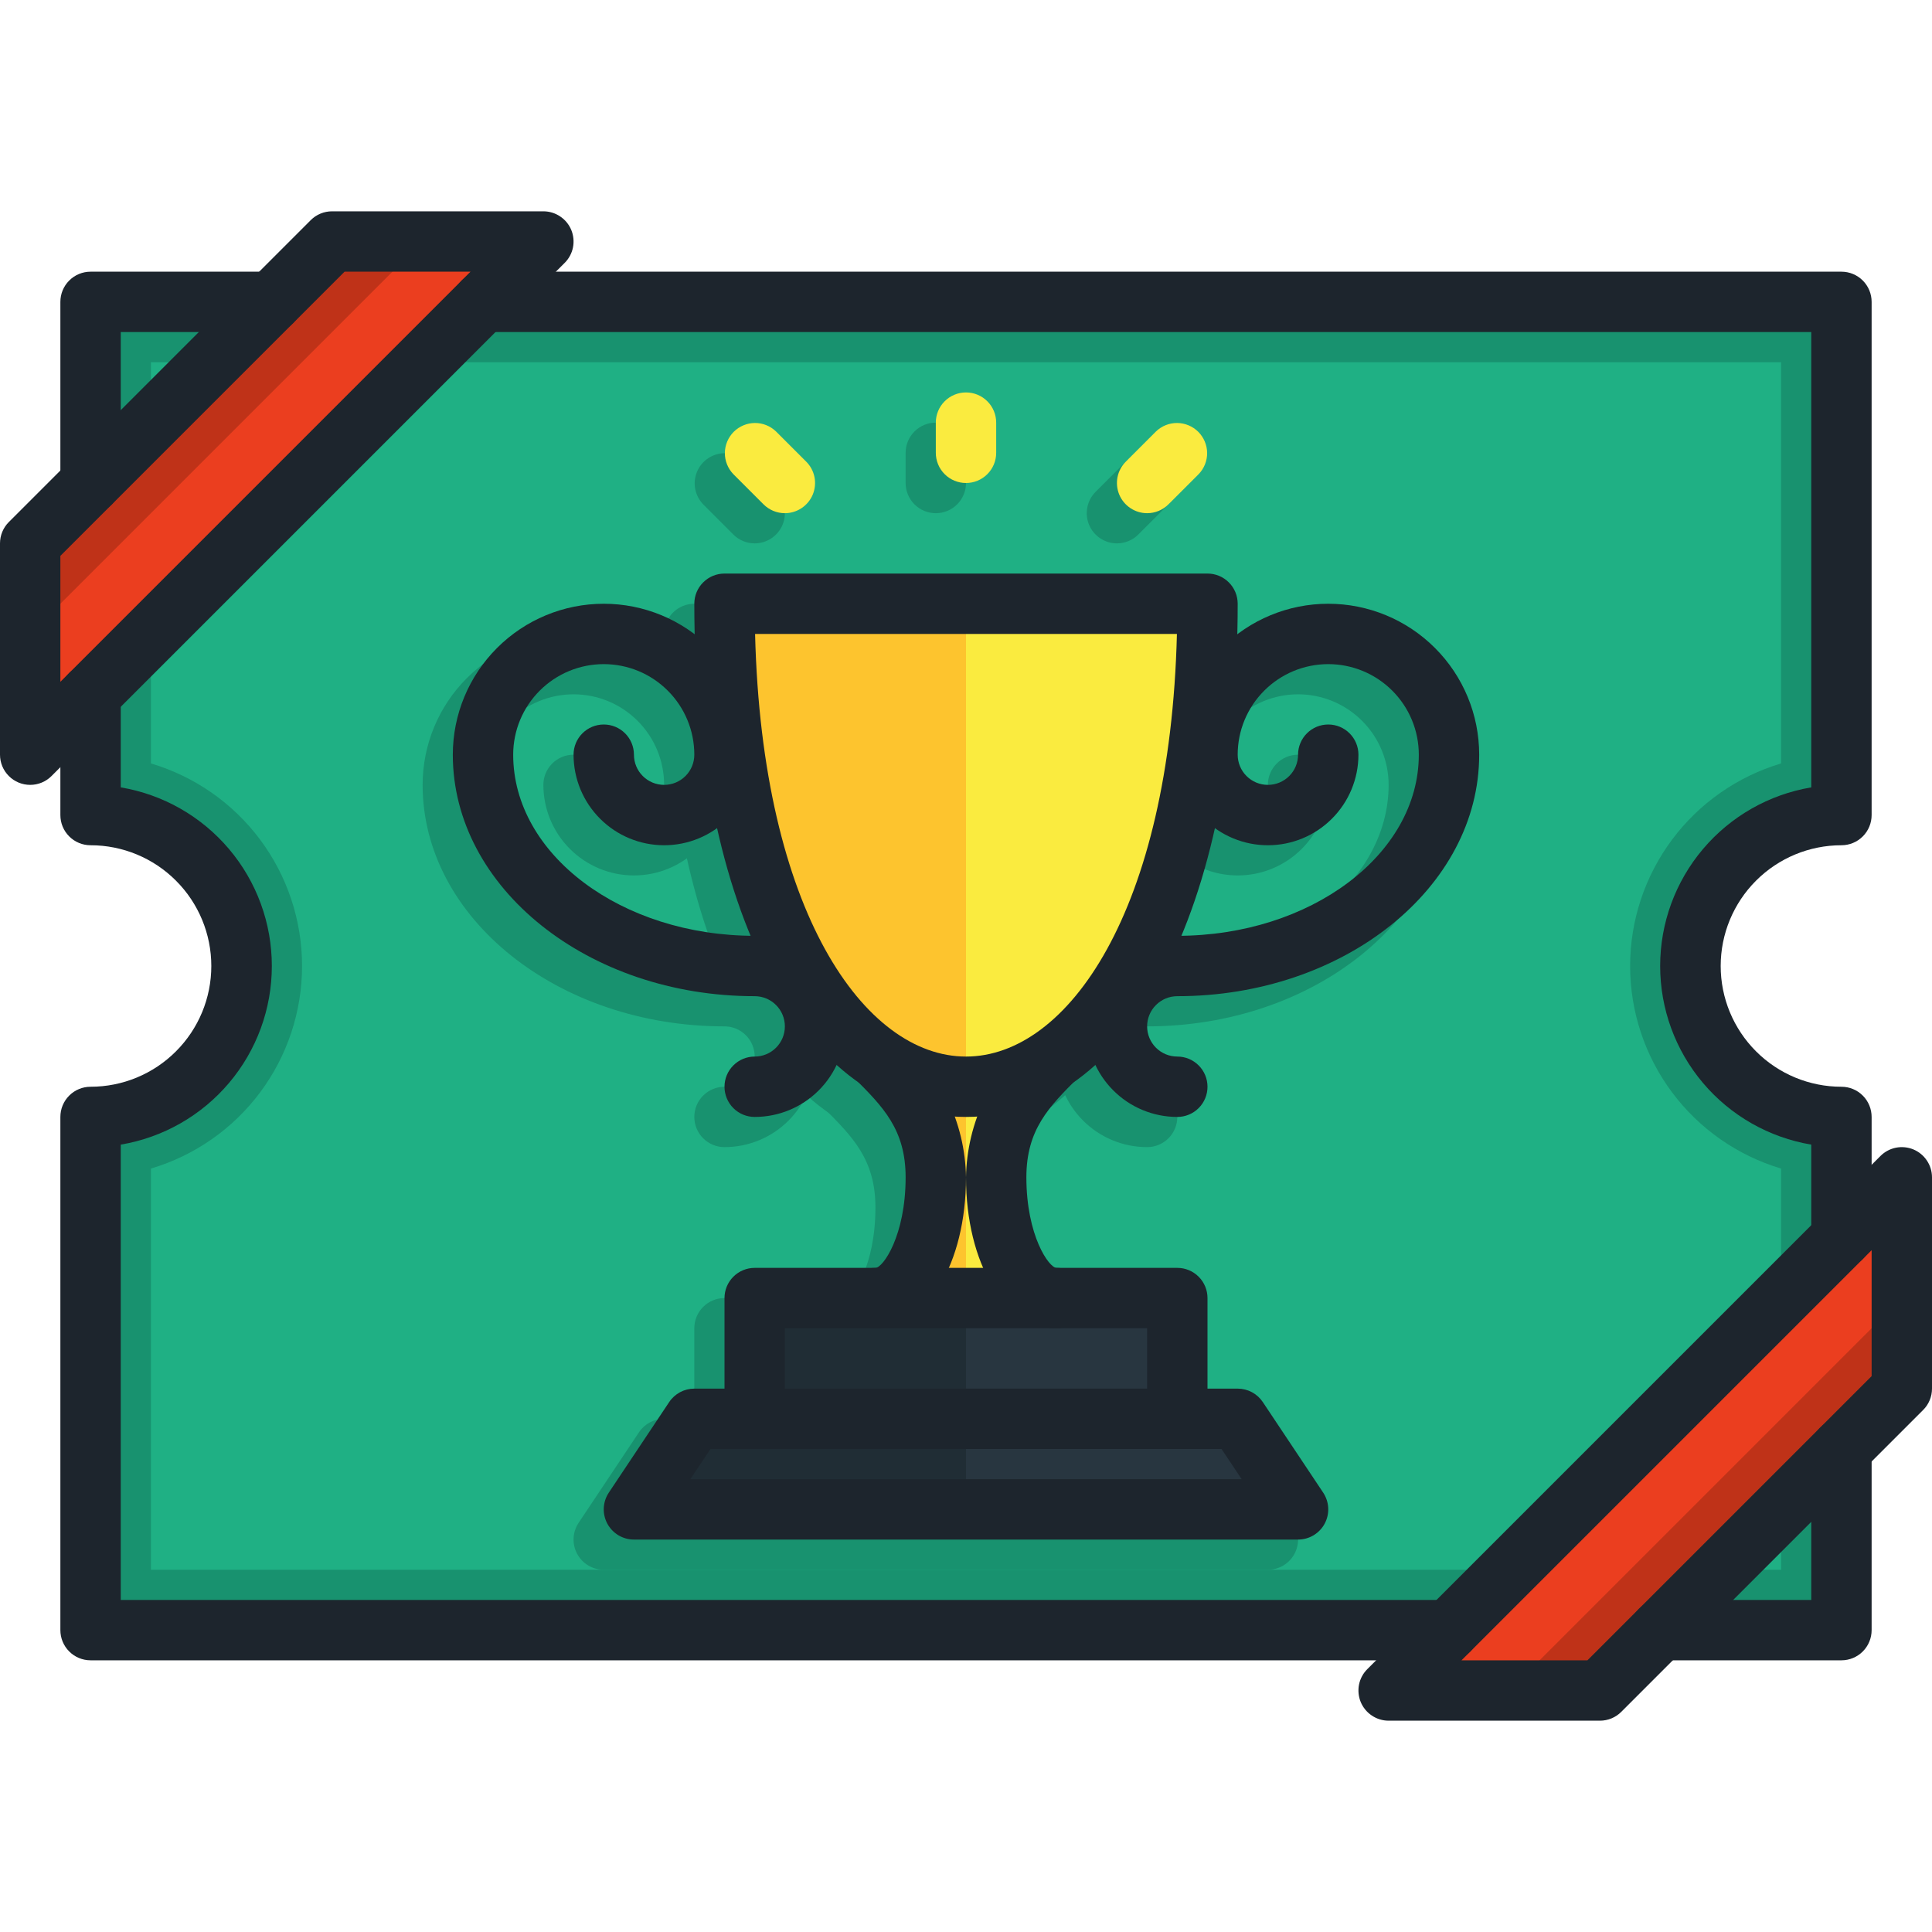 <svg width="64" height="64" viewBox="0 0 64 64" fill="none" xmlns="http://www.w3.org/2000/svg">
<path d="M56 32C56 33.326 56.527 34.598 57.465 35.535C58.402 36.473 59.674 37 61 37V54H3V37C4.326 37 5.598 36.473 6.536 35.535C7.473 34.598 8 33.326 8 32C8 30.674 7.473 29.402 6.536 28.465C5.598 27.527 4.326 27 3 27V10H61V27C59.674 27 58.402 27.527 57.465 28.465C56.527 29.402 56 30.674 56 32Z" fill="#1FB084"/>
<path d="M61 27V10H3V27C4.326 27 5.598 27.527 6.536 28.465C7.473 29.402 8 30.674 8 32C8 33.326 7.473 34.598 6.536 35.535C5.598 36.473 4.326 37 3 37V54H61V37C59.674 37 58.402 36.473 57.465 35.535C56.527 34.598 56 33.326 56 32C56 30.674 56.527 29.402 57.465 28.465C58.402 27.527 59.674 27 61 27ZM54 32C54 33.508 54.487 34.975 55.388 36.184C56.289 37.392 57.556 38.279 59 38.71V52H5V38.71C6.446 38.28 7.715 37.395 8.617 36.186C9.519 34.977 10.006 33.508 10.006 32C10.006 30.491 9.519 29.023 8.617 27.814C7.715 26.605 6.446 25.72 5 25.29V12H59V25.29C57.556 25.721 56.289 26.608 55.388 27.816C54.487 29.025 54 30.492 54 32Z" fill="#18926F"/>
<path d="M31 38C25.617 38 22 31.168 22 21C22 20.735 22.105 20.48 22.293 20.293C22.48 20.105 22.735 20 23 20H39C39.265 20 39.52 20.105 39.707 20.293C39.895 20.48 40 20.735 40 21C40 31.168 36.383 38 31 38ZM24.013 22C24.242 31.2 27.642 36 31 36C34.358 36 37.758 31.2 37.987 22H24.013Z" fill="#18926F"/>
<path d="M28 45C27.735 45 27.48 44.895 27.293 44.707C27.105 44.52 27 44.265 27 44C27 43.735 27.105 43.48 27.293 43.293C27.48 43.105 27.735 43 28 43C28.249 43 29 41.936 29 40C29 38.414 28.247 37.661 27.293 36.707C27.111 36.518 27.01 36.266 27.012 36.004C27.015 35.741 27.12 35.491 27.305 35.305C27.491 35.12 27.741 35.015 28.004 35.012C28.266 35.01 28.518 35.111 28.707 35.293C29.41 35.862 29.979 36.579 30.375 37.392C30.772 38.205 30.985 39.096 31 40C31 42.851 29.71 45 28 45Z" fill="#18926F"/>
<path d="M34 45C32.29 45 31 42.851 31 40C31.015 39.096 31.228 38.205 31.625 37.392C32.021 36.579 32.59 35.862 33.293 35.293C33.482 35.111 33.734 35.01 33.996 35.012C34.259 35.015 34.509 35.12 34.695 35.305C34.88 35.491 34.985 35.741 34.988 36.004C34.99 36.266 34.889 36.518 34.707 36.707C33.753 37.661 33 38.414 33 40C33 41.936 33.751 43 34 43C34.265 43 34.52 43.105 34.707 43.293C34.895 43.48 35 43.735 35 44C35 44.265 34.895 44.52 34.707 44.707C34.52 44.895 34.265 45 34 45Z" fill="#18926F"/>
<path d="M38 49C37.735 49 37.48 48.895 37.293 48.707C37.105 48.52 37 48.265 37 48V45H25V48C25 48.265 24.895 48.52 24.707 48.707C24.52 48.895 24.265 49 24 49C23.735 49 23.48 48.895 23.293 48.707C23.105 48.52 23 48.265 23 48V44C23 43.735 23.105 43.48 23.293 43.293C23.48 43.105 23.735 43 24 43H38C38.265 43 38.52 43.105 38.707 43.293C38.895 43.48 39 43.735 39 44V48C39 48.265 38.895 48.52 38.707 48.707C38.52 48.895 38.265 49 38 49Z" fill="#18926F"/>
<path d="M42 52H20C19.819 52 19.641 51.951 19.486 51.858C19.331 51.765 19.204 51.631 19.118 51.472C19.033 51.312 18.992 51.132 19.001 50.952C19.01 50.771 19.067 50.596 19.168 50.445L21.168 47.445C21.259 47.308 21.383 47.196 21.528 47.118C21.673 47.041 21.835 47 22 47H40C40.165 47 40.327 47.041 40.472 47.118C40.617 47.196 40.741 47.308 40.832 47.445L42.832 50.445C42.932 50.596 42.99 50.771 42.999 50.952C43.008 51.132 42.967 51.312 42.882 51.472C42.797 51.631 42.669 51.765 42.514 51.858C42.359 51.951 42.181 52 42 52ZM21.868 50H40.132L39.465 49H22.535L21.868 50Z" fill="#18926F"/>
<path d="M24 38C23.735 38 23.48 37.895 23.293 37.707C23.105 37.52 23 37.265 23 37C23 36.735 23.105 36.48 23.293 36.293C23.48 36.105 23.735 36 24 36C24.265 36 24.52 35.895 24.707 35.707C24.895 35.52 25 35.265 25 35C25 34.735 24.895 34.48 24.707 34.293C24.52 34.105 24.265 34 24 34C18.486 34 14 30.411 14 26C14 24.674 14.527 23.402 15.464 22.465C16.402 21.527 17.674 21 19 21C20.326 21 21.598 21.527 22.535 22.465C23.473 23.402 24 24.674 24 26C24 26.796 23.684 27.559 23.121 28.121C22.559 28.684 21.796 29 21 29C20.204 29 19.441 28.684 18.879 28.121C18.316 27.559 18 26.796 18 26C18 25.735 18.105 25.48 18.293 25.293C18.48 25.105 18.735 25 19 25C19.265 25 19.52 25.105 19.707 25.293C19.895 25.48 20 25.735 20 26C20 26.265 20.105 26.52 20.293 26.707C20.48 26.895 20.735 27 21 27C21.265 27 21.52 26.895 21.707 26.707C21.895 26.52 22 26.265 22 26C22 25.204 21.684 24.441 21.121 23.879C20.559 23.316 19.796 23 19 23C18.204 23 17.441 23.316 16.879 23.879C16.316 24.441 16 25.204 16 26C16 29.309 19.589 32 24 32C24.796 32 25.559 32.316 26.121 32.879C26.684 33.441 27 34.204 27 35C27 35.796 26.684 36.559 26.121 37.121C25.559 37.684 24.796 38 24 38Z" fill="#18926F"/>
<path d="M38 38C37.204 38 36.441 37.684 35.879 37.121C35.316 36.559 35 35.796 35 35C35 34.204 35.316 33.441 35.879 32.879C36.441 32.316 37.204 32 38 32C42.411 32 46 29.309 46 26C46 25.204 45.684 24.441 45.121 23.879C44.559 23.316 43.796 23 43 23C42.204 23 41.441 23.316 40.879 23.879C40.316 24.441 40 25.204 40 26C40 26.265 40.105 26.52 40.293 26.707C40.48 26.895 40.735 27 41 27C41.265 27 41.52 26.895 41.707 26.707C41.895 26.52 42 26.265 42 26C42 25.735 42.105 25.48 42.293 25.293C42.48 25.105 42.735 25 43 25C43.265 25 43.52 25.105 43.707 25.293C43.895 25.48 44 25.735 44 26C44 26.796 43.684 27.559 43.121 28.121C42.559 28.684 41.796 29 41 29C40.204 29 39.441 28.684 38.879 28.121C38.316 27.559 38 26.796 38 26C38 24.674 38.527 23.402 39.465 22.465C40.402 21.527 41.674 21 43 21C44.326 21 45.598 21.527 46.535 22.465C47.473 23.402 48 24.674 48 26C48 30.411 43.514 34 38 34C37.735 34 37.48 34.105 37.293 34.293C37.105 34.48 37 34.735 37 35C37 35.265 37.105 35.52 37.293 35.707C37.48 35.895 37.735 36 38 36C38.265 36 38.52 36.105 38.707 36.293C38.895 36.48 39 36.735 39 37C39 37.265 38.895 37.52 38.707 37.707C38.52 37.895 38.265 38 38 38Z" fill="#18926F"/>
<path d="M31 17C30.735 17 30.48 16.895 30.293 16.707C30.105 16.52 30 16.265 30 16V15C30 14.735 30.105 14.48 30.293 14.293C30.48 14.105 30.735 14 31 14C31.265 14 31.52 14.105 31.707 14.293C31.895 14.48 32 14.735 32 15V16C32 16.265 31.895 16.52 31.707 16.707C31.52 16.895 31.265 17 31 17Z" fill="#18926F"/>
<path d="M25 18C24.735 18 24.48 17.895 24.293 17.707L23.293 16.707C23.111 16.518 23.01 16.266 23.012 16.004C23.015 15.741 23.12 15.491 23.305 15.305C23.491 15.12 23.741 15.015 24.004 15.012C24.266 15.01 24.518 15.111 24.707 15.293L25.707 16.293C25.847 16.433 25.942 16.611 25.981 16.805C26.019 16.999 25.999 17.2 25.924 17.383C25.848 17.565 25.72 17.721 25.555 17.831C25.391 17.941 25.198 18 25 18Z" fill="#18926F"/>
<path d="M37 18C36.802 18 36.609 17.941 36.445 17.831C36.28 17.721 36.152 17.565 36.076 17.383C36.001 17.2 35.981 16.999 36.019 16.805C36.058 16.611 36.153 16.433 36.293 16.293L37.293 15.293C37.482 15.111 37.734 15.01 37.996 15.012C38.259 15.015 38.509 15.12 38.695 15.305C38.88 15.491 38.985 15.741 38.988 16.004C38.99 16.266 38.889 16.518 38.707 16.707L37.707 17.707C37.52 17.895 37.265 18 37 18Z" fill="#18926F"/>
<path d="M40 20C40 27.6 37.93 32.88 35 34.98V35C34.39 35.476 33.894 36.082 33.548 36.774C33.202 37.466 33.015 38.227 33 39C33 41.21 33.9 43 35 43H29C30.1 43 31 41.21 31 39C30.985 38.227 30.798 37.466 30.452 36.774C30.106 36.082 29.61 35.476 29 35V34.98C26.07 32.88 24 27.6 24 20H40Z" fill="#FAEB3F"/>
<path d="M32 20V43H29C30.1 43 31 41.21 31 39C30.985 38.227 30.798 37.466 30.452 36.774C30.106 36.082 29.61 35.476 29 35V34.98C26.07 32.88 24 27.6 24 20H32Z" fill="#FDC42E"/>
<path d="M25 43H39V47H25V43Z" fill="#283640"/>
<path d="M25 43H32V47H25V43Z" fill="#202D35"/>
<path d="M43 50H21L23 47H41L43 50Z" fill="#283640"/>
<path d="M32 47V50H21L23 47H32Z" fill="#202D35"/>
<path d="M18 8L1 25V18L11 8H18Z" fill="#EB3E1F"/>
<path d="M14 8L1 21V18L11 8H14Z" fill="#BF3218"/>
<path d="M46 56L63 39V46L53 56H46Z" fill="#EB3E1F"/>
<path d="M50 56L63 43V46L53 56H50Z" fill="#BF3218"/>
<path d="M32 37C26.617 37 23 30.168 23 20C23 19.735 23.105 19.48 23.293 19.293C23.48 19.105 23.735 19 24 19H40C40.265 19 40.52 19.105 40.707 19.293C40.895 19.48 41 19.735 41 20C41 30.168 37.383 37 32 37ZM25.013 21C25.242 30.2 28.642 35 32 35C35.358 35 38.758 30.2 38.987 21H25.013Z" fill="#1D252D"/>
<path d="M29 44C28.735 44 28.48 43.895 28.293 43.707C28.105 43.52 28 43.265 28 43C28 42.735 28.105 42.48 28.293 42.293C28.48 42.105 28.735 42 29 42C29.249 42 30 40.936 30 39C30 37.414 29.247 36.661 28.293 35.707C28.111 35.518 28.01 35.266 28.012 35.004C28.015 34.741 28.12 34.491 28.305 34.305C28.491 34.12 28.741 34.015 29.004 34.012C29.266 34.01 29.518 34.111 29.707 34.293C30.41 34.862 30.979 35.579 31.375 36.392C31.772 37.205 31.985 38.096 32 39C32 41.851 30.71 44 29 44Z" fill="#1D252D"/>
<path d="M35 44C33.29 44 32 41.851 32 39C32.015 38.096 32.228 37.205 32.624 36.392C33.021 35.579 33.59 34.862 34.293 34.293C34.482 34.111 34.734 34.01 34.996 34.012C35.259 34.015 35.509 34.12 35.695 34.305C35.88 34.491 35.985 34.741 35.988 35.004C35.99 35.266 35.889 35.518 35.707 35.707C34.753 36.661 34 37.414 34 39C34 40.936 34.751 42 35 42C35.265 42 35.52 42.105 35.707 42.293C35.895 42.48 36 42.735 36 43C36 43.265 35.895 43.52 35.707 43.707C35.52 43.895 35.265 44 35 44Z" fill="#1D252D"/>
<path d="M39 48C38.735 48 38.48 47.895 38.293 47.707C38.105 47.52 38 47.265 38 47V44H26V47C26 47.265 25.895 47.52 25.707 47.707C25.52 47.895 25.265 48 25 48C24.735 48 24.48 47.895 24.293 47.707C24.105 47.52 24 47.265 24 47V43C24 42.735 24.105 42.48 24.293 42.293C24.48 42.105 24.735 42 25 42H39C39.265 42 39.52 42.105 39.707 42.293C39.895 42.48 40 42.735 40 43V47C40 47.265 39.895 47.52 39.707 47.707C39.52 47.895 39.265 48 39 48Z" fill="#1D252D"/>
<path d="M43 51H21C20.819 51 20.641 50.951 20.486 50.858C20.331 50.765 20.204 50.631 20.118 50.472C20.033 50.312 19.992 50.132 20.001 49.952C20.01 49.771 20.067 49.596 20.168 49.445L22.168 46.445C22.259 46.308 22.383 46.196 22.528 46.118C22.673 46.041 22.835 46 23 46H41C41.165 46 41.327 46.041 41.472 46.118C41.617 46.196 41.741 46.308 41.832 46.445L43.832 49.445C43.932 49.596 43.99 49.771 43.999 49.952C44.008 50.132 43.967 50.312 43.882 50.472C43.797 50.631 43.669 50.765 43.514 50.858C43.359 50.951 43.181 51 43 51ZM22.868 49H41.132L40.465 48H23.535L22.868 49Z" fill="#1D252D"/>
<path d="M25 37C24.735 37 24.48 36.895 24.293 36.707C24.105 36.52 24 36.265 24 36C24 35.735 24.105 35.48 24.293 35.293C24.48 35.105 24.735 35 25 35C25.265 35 25.52 34.895 25.707 34.707C25.895 34.52 26 34.265 26 34C26 33.735 25.895 33.48 25.707 33.293C25.52 33.105 25.265 33 25 33C19.486 33 15 29.411 15 25C15 23.674 15.527 22.402 16.465 21.465C17.402 20.527 18.674 20 20 20C21.326 20 22.598 20.527 23.535 21.465C24.473 22.402 25 23.674 25 25C25 25.796 24.684 26.559 24.121 27.121C23.559 27.684 22.796 28 22 28C21.204 28 20.441 27.684 19.879 27.121C19.316 26.559 19 25.796 19 25C19 24.735 19.105 24.48 19.293 24.293C19.48 24.105 19.735 24 20 24C20.265 24 20.52 24.105 20.707 24.293C20.895 24.48 21 24.735 21 25C21 25.265 21.105 25.52 21.293 25.707C21.48 25.895 21.735 26 22 26C22.265 26 22.52 25.895 22.707 25.707C22.895 25.52 23 25.265 23 25C23 24.204 22.684 23.441 22.121 22.879C21.559 22.316 20.796 22 20 22C19.204 22 18.441 22.316 17.879 22.879C17.316 23.441 17 24.204 17 25C17 28.309 20.589 31 25 31C25.796 31 26.559 31.316 27.121 31.879C27.684 32.441 28 33.204 28 34C28 34.796 27.684 35.559 27.121 36.121C26.559 36.684 25.796 37 25 37Z" fill="#1D252D"/>
<path d="M39 37C38.204 37 37.441 36.684 36.879 36.121C36.316 35.559 36 34.796 36 34C36 33.204 36.316 32.441 36.879 31.879C37.441 31.316 38.204 31 39 31C43.411 31 47 28.309 47 25C47 24.204 46.684 23.441 46.121 22.879C45.559 22.316 44.796 22 44 22C43.204 22 42.441 22.316 41.879 22.879C41.316 23.441 41 24.204 41 25C41 25.265 41.105 25.52 41.293 25.707C41.48 25.895 41.735 26 42 26C42.265 26 42.52 25.895 42.707 25.707C42.895 25.52 43 25.265 43 25C43 24.735 43.105 24.48 43.293 24.293C43.48 24.105 43.735 24 44 24C44.265 24 44.52 24.105 44.707 24.293C44.895 24.48 45 24.735 45 25C45 25.796 44.684 26.559 44.121 27.121C43.559 27.684 42.796 28 42 28C41.204 28 40.441 27.684 39.879 27.121C39.316 26.559 39 25.796 39 25C39 23.674 39.527 22.402 40.465 21.465C41.402 20.527 42.674 20 44 20C45.326 20 46.598 20.527 47.535 21.465C48.473 22.402 49 23.674 49 25C49 29.411 44.514 33 39 33C38.735 33 38.48 33.105 38.293 33.293C38.105 33.48 38 33.735 38 34C38 34.265 38.105 34.52 38.293 34.707C38.48 34.895 38.735 35 39 35C39.265 35 39.52 35.105 39.707 35.293C39.895 35.48 40 35.735 40 36C40 36.265 39.895 36.52 39.707 36.707C39.52 36.895 39.265 37 39 37Z" fill="#1D252D"/>
<path d="M32 16C31.735 16 31.48 15.895 31.293 15.707C31.105 15.52 31 15.265 31 15V14C31 13.735 31.105 13.48 31.293 13.293C31.48 13.105 31.735 13 32 13C32.265 13 32.52 13.105 32.707 13.293C32.895 13.48 33 13.735 33 14V15C33 15.265 32.895 15.52 32.707 15.707C32.52 15.895 32.265 16 32 16Z" fill="#FAEB3F"/>
<path d="M26 17C25.735 17 25.48 16.895 25.293 16.707L24.293 15.707C24.111 15.518 24.01 15.266 24.012 15.004C24.015 14.741 24.12 14.491 24.305 14.305C24.491 14.12 24.741 14.015 25.004 14.012C25.266 14.01 25.518 14.111 25.707 14.293L26.707 15.293C26.847 15.433 26.942 15.611 26.981 15.805C27.019 15.999 26.999 16.2 26.924 16.383C26.848 16.565 26.72 16.721 26.555 16.831C26.391 16.941 26.198 17 26 17Z" fill="#FAEB3F"/>
<path d="M38 17C37.802 17 37.609 16.941 37.445 16.831C37.28 16.721 37.152 16.565 37.076 16.383C37.001 16.2 36.981 15.999 37.019 15.805C37.058 15.611 37.153 15.433 37.293 15.293L38.293 14.293C38.482 14.111 38.734 14.01 38.996 14.012C39.259 14.015 39.509 14.12 39.695 14.305C39.88 14.491 39.985 14.741 39.988 15.004C39.99 15.266 39.889 15.518 39.707 15.707L38.707 16.707C38.52 16.895 38.265 17 38 17Z" fill="#FAEB3F"/>
<path d="M48 55H3C2.735 55 2.48 54.895 2.293 54.707C2.105 54.52 2 54.265 2 54V37C2 36.735 2.105 36.48 2.293 36.293C2.48 36.105 2.735 36 3 36C4.061 36 5.078 35.579 5.828 34.828C6.579 34.078 7 33.061 7 32C7 30.939 6.579 29.922 5.828 29.172C5.078 28.421 4.061 28 3 28C2.735 28 2.48 27.895 2.293 27.707C2.105 27.52 2 27.265 2 27V23C2 22.735 2.105 22.48 2.293 22.293C2.48 22.105 2.735 22 3 22C3.265 22 3.52 22.105 3.707 22.293C3.895 22.48 4 22.735 4 23V26.083C5.399 26.318 6.67 27.042 7.586 28.125C8.503 29.208 9.005 30.581 9.005 32C9.005 33.419 8.503 34.792 7.586 35.875C6.67 36.958 5.399 37.682 4 37.917V53H48C48.265 53 48.52 53.105 48.707 53.293C48.895 53.48 49 53.735 49 54C49 54.265 48.895 54.52 48.707 54.707C48.52 54.895 48.265 55 48 55Z" fill="#1D252D"/>
<path d="M61 55H55C54.735 55 54.48 54.895 54.293 54.707C54.105 54.52 54 54.265 54 54C54 53.735 54.105 53.48 54.293 53.293C54.48 53.105 54.735 53 55 53H60V48C60 47.735 60.105 47.48 60.293 47.293C60.48 47.105 60.735 47 61 47C61.265 47 61.52 47.105 61.707 47.293C61.895 47.48 62 47.735 62 48V54C62 54.265 61.895 54.52 61.707 54.707C61.52 54.895 61.265 55 61 55Z" fill="#1D252D"/>
<path d="M61 42C60.735 42 60.48 41.895 60.293 41.707C60.105 41.52 60 41.265 60 41V37.917C58.601 37.682 57.33 36.958 56.414 35.875C55.497 34.792 54.995 33.419 54.995 32C54.995 30.581 55.497 29.208 56.414 28.125C57.33 27.042 58.601 26.318 60 26.083V11H16C15.735 11 15.48 10.895 15.293 10.707C15.105 10.52 15 10.265 15 10C15 9.735 15.105 9.48 15.293 9.293C15.48 9.105 15.735 9 16 9H61C61.265 9 61.52 9.105 61.707 9.293C61.895 9.48 62 9.735 62 10V27C62 27.265 61.895 27.52 61.707 27.707C61.52 27.895 61.265 28 61 28C59.939 28 58.922 28.421 58.172 29.172C57.421 29.922 57 30.939 57 32C57 33.061 57.421 34.078 58.172 34.828C58.922 35.579 59.939 36 61 36C61.265 36 61.52 36.105 61.707 36.293C61.895 36.48 62 36.735 62 37V41C62 41.265 61.895 41.52 61.707 41.707C61.52 41.895 61.265 42 61 42Z" fill="#1D252D"/>
<path d="M3 17C2.735 17 2.48 16.895 2.293 16.707C2.105 16.52 2 16.265 2 16V10C2 9.735 2.105 9.48 2.293 9.293C2.48 9.105 2.735 9 3 9H9C9.265 9 9.52 9.105 9.707 9.293C9.895 9.48 10 9.735 10 10C10 10.265 9.895 10.52 9.707 10.707C9.52 10.895 9.265 11 9 11H4V16C4 16.265 3.895 16.52 3.707 16.707C3.52 16.895 3.265 17 3 17Z" fill="#1D252D"/>
<path d="M1 26C0.735 26 0.48 25.895 0.293 25.707C0.105 25.52 0 25.265 0 25V18C5.66374e-05 17.735 0.105 17.48 0.293 17.293L10.293 7.293C10.48 7.105 10.735 7 11 7H18C18.198 7 18.391 7.059 18.555 7.169C18.72 7.278 18.848 7.435 18.924 7.617C18.999 7.8 19.019 8.001 18.981 8.195C18.942 8.389 18.847 8.567 18.707 8.707L1.707 25.707C1.52 25.895 1.265 26 1 26ZM2 18.414V22.586L15.586 9H11.414L2 18.414Z" fill="#1D252D"/>
<path d="M53 57H46C45.802 57 45.609 56.941 45.445 56.831C45.28 56.721 45.152 56.565 45.076 56.383C45.001 56.2 44.981 55.999 45.019 55.805C45.058 55.611 45.153 55.433 45.293 55.293L62.293 38.293C62.433 38.153 62.611 38.058 62.805 38.019C62.999 37.981 63.2 38.001 63.383 38.076C63.565 38.152 63.721 38.28 63.831 38.445C63.941 38.609 64 38.802 64 39V46C64 46.265 63.895 46.52 63.707 46.707L53.707 56.707C53.52 56.895 53.265 57 53 57ZM48.414 55H52.586L62 45.586V41.414L48.414 55Z" fill="#1D252D"/>
</svg>
